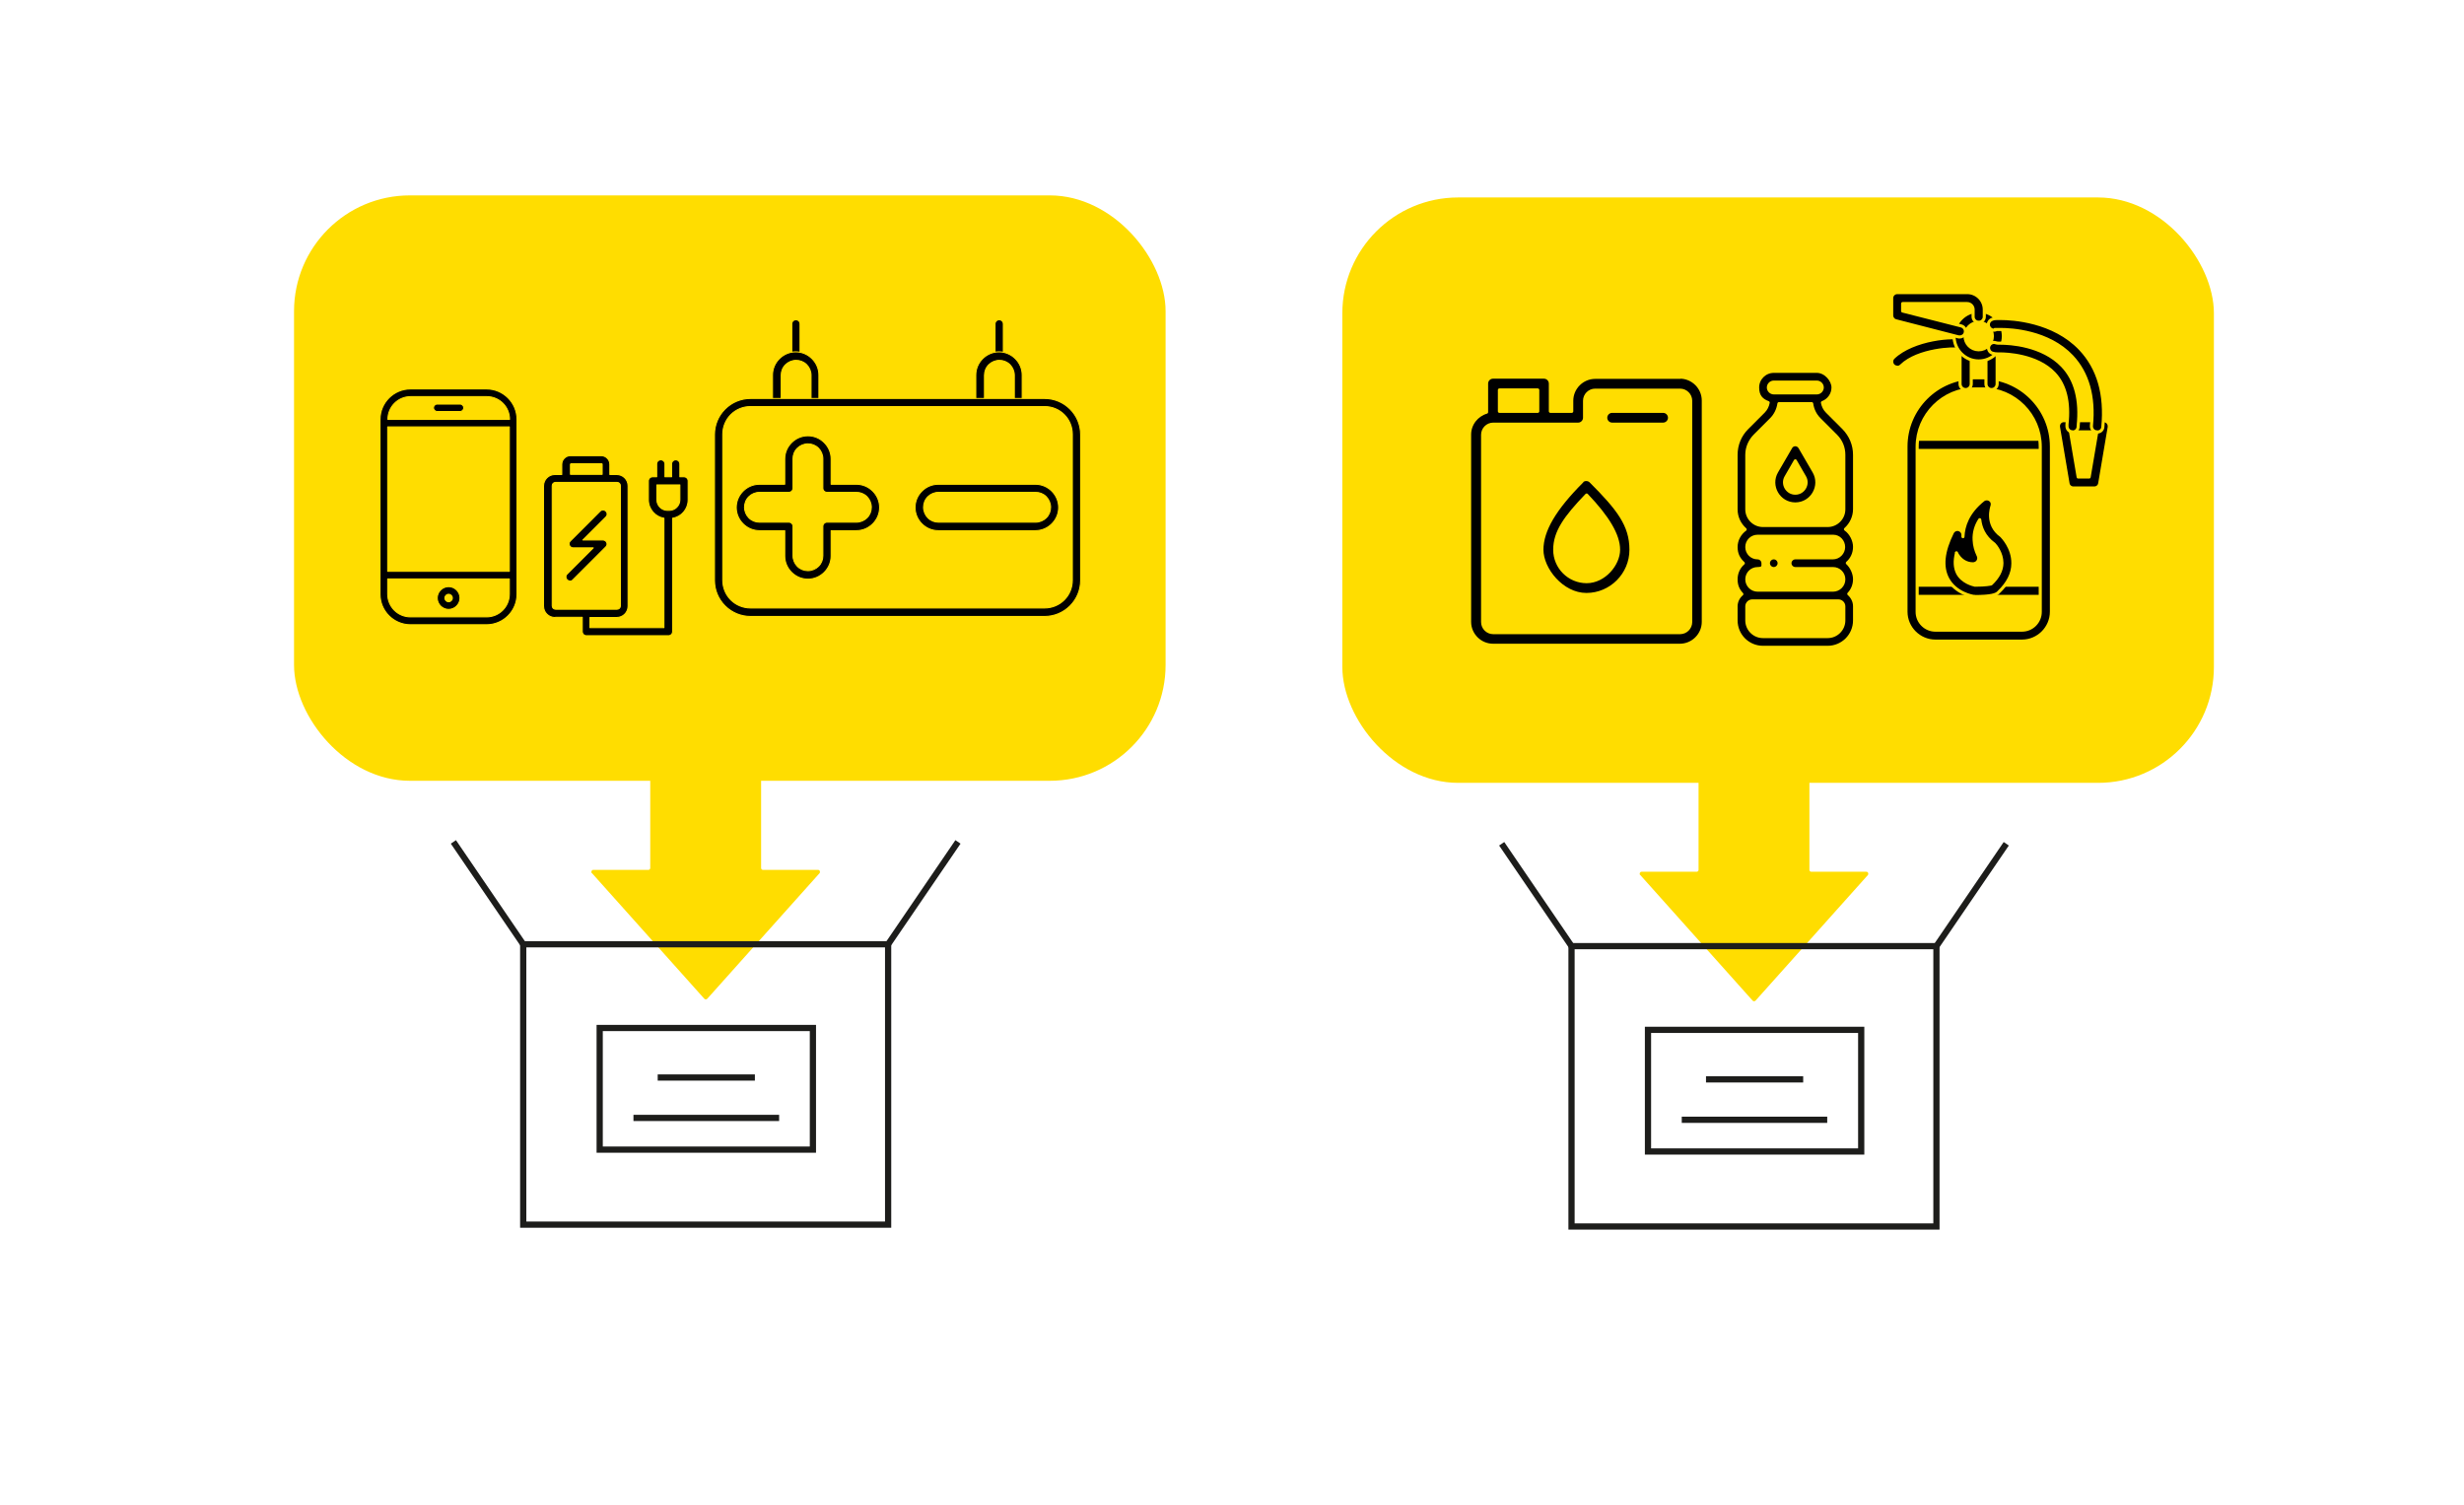 <?xml version="1.0" encoding="UTF-8"?>
<svg id="Layer_1" xmlns="http://www.w3.org/2000/svg" version="1.1" viewBox="0 0 1189.1 726.3">
  <!-- Generator: Adobe Illustrator 29.2.1, SVG Export Plug-In . SVG Version: 2.1.0 Build 116)  -->
  <defs>
    <style>
      .st0 {
        stroke-width: .5px;
      }

      .st0, .st1 {
        stroke: #fd0;
        stroke-linecap: round;
        stroke-linejoin: round;
      }

      .st1 {
        stroke-width: 1.5px;
      }

      .st2 {
        fill: #fd0;
      }

      .st3 {
        fill: none;
        stroke: #1d1d1b;
        stroke-miterlimit: 10;
        stroke-width: 3px;
      }
    </style>
  </defs>
  <rect class="st2" x="141.9" y="94.4" width="420.6" height="282.5" rx="55.9" ry="55.9" transform="translate(704.4 471.2) rotate(-180)"/>
  <g>
    <g>
      <path class="st0" d="M268.1,297.9h12.9v6.9c0,1.1.9,2,2,2h39.6c1.1,0,2-.9,2-2v-54.7c4.3-.7,7.5-4.4,7.5-8.9v-9.1c0-1.1-.9-2-2-2h-2v-6.2c0-1.1-.9-2-2-2s-2,.9-2,2v6.2h-3.2v-6.2c0-1.1-.9-2-2-2s-2,.9-2,2v6.2h-2c-1.1,0-2,.9-2,2v9.1c0,4.5,3.3,8.2,7.5,8.9v52.8h-35.7v-4.9h12.9c3.1,0,5.5-2.5,5.5-5.5v-58c0-3.1-2.5-5.5-5.5-5.5h-3.3v-4.9c0-2.3-1.9-4.2-4.2-4.2h-14.8c-2.3,0-4.2,1.9-4.2,4.2v4.9h-3.3c-3.1,0-5.5,2.5-5.5,5.5v58c0,3.1,2.5,5.5,5.5,5.5h0ZM317,241.2v-7.2h11.1v7.2c0,2.8-2.3,5.1-5.1,5.1h-.9c-2.8,0-5.1-2.3-5.1-5.1h0ZM275.4,224c0-.1.1-.2.2-.2h14.8c.1,0,.2.1.2.2v4.9h-15.3v-4.9h0ZM266.5,234.4c0-.9.7-1.6,1.6-1.6h29.7c.9,0,1.6.7,1.6,1.6v58c0,.9-.7,1.6-1.6,1.6h-29.7c-.9,0-1.6-.7-1.6-1.6v-58Z"/>
      <path class="st0" d="M275,280.5c.5,0,1-.2,1.4-.6l16-16c.6-.6.7-1.4.4-2.1s-1-1.2-1.8-1.2h-9.7l11.1-11.1c.8-.8.8-2,0-2.8s-2-.8-2.8,0l-14.4,14.4c-.6.6-.7,1.4-.4,2.1s1,1.2,1.8,1.2h9.7l-12.6,12.6c-.8.8-.8,2,0,2.8.4.4.9.6,1.4.6h0Z"/>
    </g>
    <g id="outline">
      <path class="st0" d="M499.7,256.1h-46.9c-3,0-5.8-1.2-7.9-3.3-2.1-2.1-3.3-4.9-3.3-7.9s1.2-5.8,3.3-7.9c2.1-2.1,4.9-3.3,7.9-3.3h46.9c3,0,5.8,1.2,7.9,3.3,2.1,2.1,3.3,4.9,3.3,7.9s-1.2,5.8-3.3,7.9c-2.1,2.1-4.9,3.3-7.9,3.3h0ZM452.9,237.6c-1.9,0-3.8.8-5.1,2.1-1.4,1.4-2.1,3.2-2.1,5.1s.8,3.8,2.1,5.1c1.4,1.4,3.2,2.1,5.1,2.1h46.9c1.9,0,3.8-.8,5.1-2.1,1.4-1.4,2.1-3.2,2.1-5.1s-.8-3.8-2.1-5.1c-1.4-1.4-3.2-2.1-5.1-2.1h-46.9Z"/>
      <path class="st0" d="M389.9,279.5c-3,0-5.8-1.2-7.9-3.3-2.1-2.1-3.3-4.9-3.3-7.9v-12.2h-12.2c-3,0-5.8-1.2-7.9-3.3-2.1-2.1-3.3-4.9-3.3-7.9s1.2-5.8,3.3-7.9c2.1-2.1,4.9-3.3,7.9-3.3h12.2v-12.2c0-3,1.2-5.8,3.3-7.9,2.1-2.1,4.9-3.3,7.9-3.3s5.8,1.2,7.9,3.3c2.1,2.1,3.3,4.9,3.3,7.9v12.2h12.2c3,0,5.8,1.2,7.9,3.3,2.1,2.1,3.3,4.9,3.3,7.9s-1.2,5.8-3.3,7.9-4.9,3.3-7.9,3.3h-12.2v12.2c0,3-1.2,5.8-3.3,7.9s-4.9,3.3-7.9,3.3h0ZM366.5,237.6c-1.9,0-3.8.8-5.1,2.1-1.4,1.4-2.1,3.2-2.1,5.1s.8,3.8,2.1,5.1c1.4,1.4,3.2,2.1,5.1,2.1h14.2c1.1,0,2,.9,2,2v14.2c0,1.9.8,3.8,2.1,5.1,1.4,1.4,3.2,2.1,5.1,2.1s3.8-.8,5.1-2.1c1.4-1.4,2.1-3.2,2.1-5.1v-14.2c0-1.1.9-2,2-2h14.2c1.9,0,3.8-.8,5.1-2.1,1.4-1.4,2.1-3.2,2.1-5.1s-.8-3.8-2.1-5.1c-1.4-1.4-3.2-2.1-5.1-2.1h-14.2c-1.1,0-2-.9-2-2v-14.2c0-1.9-.8-3.8-2.1-5.1-1.4-1.4-3.2-2.1-5.1-2.1s-3.8.8-5.1,2.1c-1.4,1.4-2.1,3.2-2.1,5.1v14.2c0,1.1-.9,2-2,2h-14.2,0Z"/>
      <path class="st0" d="M482.2,173.8c-1.1,0-2-.9-2-2v-15.5c0-1.1.9-2,2-2s2,.9,2,2v15.5c0,1.1-.9,2-2,2Z"/>
      <path class="st0" d="M384.1,173.8c-1.1,0-2-.9-2-2v-15.5c0-1.1.9-2,2-2s2,.9,2,2v15.5c0,1.1-.9,2-2,2Z"/>
      <path class="st0" d="M491.4,196.2h-18.5c-1.1,0-2-.9-2-2v-13.2c0-3,1.2-5.8,3.3-7.9,2.1-2.1,4.9-3.3,7.9-3.3s5.8,1.2,7.9,3.3c2.1,2.1,3.3,4.9,3.3,7.9v13.2c0,1.1-.9,2-2,2ZM474.9,192.3h14.6v-11.2c0-1.9-.8-3.8-2.1-5.1-1.4-1.4-3.2-2.1-5.1-2.1s-3.8.8-5.1,2.1c-1.4,1.4-2.1,3.2-2.1,5.1v11.2h0Z"/>
      <path class="st0" d="M393.3,196.2h-18.5c-1.1,0-2-.9-2-2v-13.2c0-3,1.2-5.8,3.3-7.9s4.9-3.3,7.9-3.3,5.8,1.2,7.9,3.3c2.1,2.1,3.3,4.9,3.3,7.9v13.2c0,1.1-.9,2-2,2ZM376.8,192.3h14.6v-11.2c0-1.9-.8-3.8-2.1-5.1-1.4-1.4-3.2-2.1-5.1-2.1s-3.8.8-5.1,2.1c-1.4,1.4-2.1,3.2-2.1,5.1v11.2h0Z"/>
      <path class="st0" d="M504.1,297.5h-141.9c-4.6,0-9-1.8-12.3-5.1-3.3-3.3-5.1-7.7-5.1-12.3v-70.4c0-4.6,1.8-9,5.1-12.3,3.3-3.3,7.7-5.1,12.3-5.1h141.9c4.6,0,9,1.8,12.3,5.1,3.3,3.3,5.1,7.7,5.1,12.3v70.4c0,4.6-1.8,9-5.1,12.3-3.3,3.3-7.7,5.1-12.3,5.1h0ZM362.2,196.2c-3.6,0-7,1.4-9.5,3.9-2.5,2.5-3.9,5.9-3.9,9.5v70.4c0,3.6,1.4,7,3.9,9.5,2.5,2.5,5.9,3.9,9.5,3.9h141.9c3.6,0,7-1.4,9.5-3.9,2.5-2.5,3.9-5.9,3.9-9.5v-70.4c0-3.6-1.4-7-3.9-9.5-2.5-2.5-5.9-3.9-9.5-3.9h-141.9Z"/>
    </g>
    <g>
      <path class="st0" d="M234.8,187.7h-36.7c-8.1,0-14.7,6.6-14.7,14.7v84.4c0,8.1,6.6,14.7,14.7,14.7h36.7c8.1,0,14.7-6.6,14.7-14.7v-84.4c0-8.1-6.6-14.7-14.7-14.7ZM187.1,206h58.7v69.7h-58.7v-69.7ZM198.2,191.4h36.7c6.1,0,11,4.9,11,11h-58.7c0-6.1,4.9-11,11-11ZM234.8,297.7h-36.7c-6.1,0-11-4.9-11-11v-7.3h58.7v7.3c0,6.1-4.9,11-11,11Z"/>
      <path class="st0" d="M216.5,283.1c-3,0-5.5,2.5-5.5,5.5s2.5,5.5,5.5,5.5,5.5-2.5,5.5-5.5-2.5-5.5-5.5-5.5ZM216.5,290.4c-1,0-1.8-.8-1.8-1.8s.8-1.8,1.8-1.8,1.8.8,1.8,1.8-.8,1.8-1.8,1.8Z"/>
      <path class="st0" d="M222,195h-11c-1,0-1.8.8-1.8,1.8s.8,1.8,1.8,1.8h11c1,0,1.8-.8,1.8-1.8s-.8-1.8-1.8-1.8Z"/>
    </g>
  </g>
  <g>
    <path class="st2" d="M285.7,421.4l54.2,60.6c.4.4,1,.4,1.4,0l54.2-60.6c.5-.6.1-1.6-.7-1.6h-26.6c-.5,0-.9-.4-.9-.9v-62.4c0-.6-.5-1.2-1.2-1.2h-51.1c-.6,0-1.2.5-1.2,1.2v62.4c0,.5-.4.9-.9.9h-26.6c-.8,0-1.2,1-.7,1.6Z"/>
    <g>
      <rect class="st3" x="252.5" y="455.7" width="176.1" height="135.3"/>
      <line class="st3" x1="252.5" y1="455.7" x2="218.8" y2="406.3"/>
      <line class="st3" x1="428.6" y1="455.7" x2="462.3" y2="406.3"/>
      <g>
        <rect class="st3" x="289.4" y="496.1" width="102.9" height="58.7"/>
        <line class="st3" x1="317.4" y1="520" x2="364.3" y2="520"/>
        <line class="st3" x1="305.7" y1="539.5" x2="376" y2="539.5"/>
      </g>
    </g>
  </g>
  <rect class="st2" x="647.8" y="95.3" width="420.6" height="282.5" rx="55.9" ry="55.9" transform="translate(1716.2 473.1) rotate(-180)"/>
  <g>
    <path class="st2" d="M791.6,422.3l54.2,60.6c.4.4,1,.4,1.4,0l54.2-60.6c.5-.6.1-1.6-.7-1.6h-26.6c-.5,0-.9-.4-.9-.9v-62.4c0-.6-.5-1.2-1.2-1.2h-51.1c-.6,0-1.2.5-1.2,1.2v62.4c0,.5-.4.9-.9.9h-26.6c-.8,0-1.2,1-.7,1.6Z"/>
    <g>
      <rect class="st3" x="758.4" y="456.6" width="176.1" height="135.3"/>
      <line class="st3" x1="758.4" y1="456.6" x2="724.7" y2="407.2"/>
      <line class="st3" x1="934.5" y1="456.6" x2="968.2" y2="407.2"/>
      <g>
        <rect class="st3" x="795.3" y="497" width="102.9" height="58.7"/>
        <line class="st3" x1="823.3" y1="520.9" x2="870.2" y2="520.9"/>
        <line class="st3" x1="811.6" y1="540.4" x2="881.8" y2="540.4"/>
      </g>
    </g>
  </g>
  <g>
    <g>
      <path class="st1" d="M856,269.2c-1.4,0-2.6,1.2-2.6,2.6s1.2,2.6,2.6,2.6,2.6-1.2,2.6-2.6-1.2-2.6-2.6-2.6Z"/>
      <path class="st1" d="M895,245.8v-26.3c0-4.9-1.9-9.4-5.3-12.9l-8-8c-1.2-1.2-1.9-2.7-2.2-4.3,2.9-1.1,5.1-3.9,5.1-7.3s-3.5-7.8-7.8-7.8h-20.8c-4.3,0-7.8,3.5-7.8,7.8s2.1,6.2,5.1,7.3c-.3,1.6-1,3.1-2.2,4.3l-8,8c-3.4,3.4-5.3,8-5.3,12.9v26.3c0,3.9,1.7,7.3,4.4,9.7-2.6,1.9-4.4,5-4.4,8.5s1.4,5.9,3.5,7.8c-2.3,2-3.5,4.8-3.5,7.8s1,5.2,2.8,7.1c-1.7,1.4-2.8,3.6-2.8,5.9v6.8c0,7.2,5.8,13,13,13h31.2c7.2,0,13-5.8,13-13v-6.8c0-2.4-1.1-4.5-2.8-6,1.8-1.9,2.8-4.4,2.8-7.1s-1.4-5.9-3.5-7.8c2.2-1.9,3.5-4.7,3.5-7.8s-1.7-6.6-4.4-8.5c2.7-2.4,4.4-5.9,4.4-9.7ZM856,184.4h20.8c1.4,0,2.6,1.2,2.6,2.6s-1.2,2.6-2.6,2.6h-20.8c-1.4,0-2.6-1.2-2.6-2.6s1.2-2.6,2.6-2.6ZM843,219.5c0-3.5,1.4-6.7,3.8-9.2l8-8c2-2,3.3-4.7,3.7-7.5h15.8c.4,2.8,1.6,5.4,3.7,7.5l8,8c2.5,2.5,3.8,5.7,3.8,9.2v26.3c0,4.3-3.5,7.8-7.8,7.8h-31.2c-4.3,0-7.8-3.5-7.8-7.8v-26.3ZM889.8,299.4c0,4.3-3.5,7.8-7.8,7.8h-31.2c-4.3,0-7.8-3.5-7.8-7.8v-6.8c0-1.4,1.2-2.6,2.6-2.6h41.6c1.4,0,2.6,1.2,2.6,2.6v6.8ZM866.4,269.2c-1.4,0-2.6,1.2-2.6,2.6s1.2,2.6,2.6,2.6h18.2c2.9,0,5.2,2.3,5.2,5.2s-2.4,5.2-5.2,5.2h-36.4c-2.8,0-5.2-2.3-5.2-5.2s2.3-5.2,5.2-5.2,2.6-1.2,2.6-2.6-1.2-2.6-2.6-2.6c-2.9,0-5.2-2.3-5.2-5.2s2.3-5.2,5.2-5.2,36.3,0,36.5,0c2.8,0,5,2.4,5,5.2s-2.3,5.2-5.2,5.2h-18.2Z"/>
      <path class="st1" d="M866.4,243.2c8,0,13-8.7,9-15.6l-6.8-11.7c-.5-.8-1.3-1.3-2.2-1.3s-1.8.5-2.2,1.3l-6.8,11.7c-4,6.9,1,15.6,9,15.6ZM861.9,230.2l4.5-7.8,4.5,7.8c2,3.4-.5,7.8-4.5,7.8s-6.5-4.4-4.5-7.8Z"/>
    </g>
    <g>
      <path class="st1" d="M1010.4,235.5h-9.8c-1.3,0-2.4-.9-2.6-2.2l-4.6-27.2c-.2-1.5.7-2.8,2.2-3.1.1,0,.3,0,.5,0h19.1c1.5,0,2.7,1.2,2.7,2.7,0,.1,0,.3,0,.4l-4.6,27.2c-.2,1.3-1.3,2.2-2.6,2.2ZM1002.9,230.2h5.3l3.7-21.8h-12.7l3.7,21.8Z"/>
      <path class="st1" d="M987.3,217.4h-64.8c-1.5,0-2.6-1.3-2.6-2.8,0-1.4,1.2-2.6,2.6-2.6h64.8c1.5,0,2.7,1.1,2.8,2.6,0,1.5-1.1,2.7-2.6,2.8,0,0,0,0-.1,0h0Z"/>
      <path class="st1" d="M987.3,287.8h-64.8c-1.5,0-2.7-1.2-2.7-2.7,0-1.5,1.2-2.7,2.7-2.7h64.8c1.5,0,2.7,1.2,2.7,2.7s-1.2,2.7-2.7,2.7h0Z"/>
      <path class="st1" d="M952.9,287.8c-.1,0-.3,0-.4,0-.4,0-8.8-1.4-12.6-8.6-3-5.7-2.2-13.1,2.3-22.2.7-1.3,2.3-1.9,3.6-1.2.9.4,1.5,1.3,1.5,2.3,0,0,0,.3,0,.9.2-5.1,2.3-11.7,9.8-17.7,1.2-.9,2.8-.7,3.8.4.6.7.7,1.7.4,2.6-.1.4-3.1,8.8,4.4,14.2.1,0,.2.2.3.3.2.2,5.5,5.5,5.4,13.1,0,4.9-2.4,9.6-6.8,13.8-1.1,1.4-3.9,2.2-11.8,2.2h0ZM944.2,266.8c-1,4-.8,7.2.5,9.8,2.3,4.4,7.5,5.6,8.4,5.8,5.4,0,7.3-.5,7.8-.6,3.4-3.2,5.2-6.6,5.2-10.1,0-4.7-3-8.4-3.7-9.1-5-3.6-6.6-8.2-7-11.8-1.9,2.9-2.9,6.3-2.7,9.8.1,2.6.8,5.1,1.9,7.4.7,1.3.3,2.9-1,3.7-.4.2-.9.4-1.4.4-3.5,0-6.3-1.9-8.1-5.3h0Z"/>
      <path class="st1" d="M915.6,177.2c-1.5,0-2.7-1.2-2.7-2.7,0-.7.3-1.4.8-1.9,9.6-9.2,29.7-10.7,33.8-9,1.4.6,2,2.1,1.5,3.5s-2.1,2-3.5,1.5c-2.3-.7-19.9,0-28,7.9-.5.5-1.2.8-1.9.8h0ZM945.4,168.5h0,0Z"/>
      <path class="st1" d="M975.8,309.4h-41.8c-7.8,0-14.2-6.4-14.2-14.2v-79.7c0-18.3,14.9-33.2,33.2-33.2h3.8c18.3,0,33.2,14.9,33.2,33.2v79.7c0,7.8-6.4,14.2-14.2,14.2ZM953,187.7c-15.3,0-27.8,12.5-27.8,27.9v79.7c0,4.9,4,8.8,8.8,8.8h41.8c4.9,0,8.8-4,8.8-8.8v-79.7c0-15.4-12.5-27.9-27.8-27.9h-3.8Z"/>
      <path class="st1" d="M948.6,188c-1.5,0-2.7-1.2-2.7-2.7v-16.2c0-1.5,1.2-2.7,2.7-2.7s2.7,1.2,2.7,2.7v16.2c0,1.5-1.2,2.7-2.7,2.7h0Z"/>
      <path class="st1" d="M961.1,188c-1.5,0-2.7-1.2-2.7-2.7v-16.2c0-1.5,1.2-2.7,2.7-2.7s2.7,1.2,2.7,2.7v16.2c0,1.5-1.2,2.7-2.7,2.7h0Z"/>
      <path class="st1" d="M954.9,174.2c-6.6,0-11.9-5.4-11.9-12,0-6.6,5.3-12,11.9-12,6.6,0,11.9,5.4,11.9,12h0c0,6.6-5.3,12-11.9,12h0ZM954.9,155.6c-3.6,0-6.6,3-6.6,6.6,0,3.6,2.9,6.6,6.6,6.6s6.6-3,6.6-6.6h0c0-3.6-2.9-6.6-6.6-6.6Z"/>
      <path class="st1" d="M945.9,162.6c-.2,0-.4,0-.7,0l-30.3-7.8c-1.2-.3-2-1.4-2-2.6v-8.3c0-1.5,1.2-2.7,2.7-2.7,0,0,0,0,0,0h33.8c4.5,0,8.2,3.7,8.2,8.2v3.5c0,1.5-1.3,2.7-2.8,2.6-1.4,0-2.6-1.2-2.6-2.6v-3.5c0-1.6-1.3-2.9-2.9-2.9h-31.1v3.6l28.3,7.2c1.4.4,2.3,1.8,1.9,3.3-.3,1.2-1.4,2-2.6,2h0Z"/>
      <path class="st1" d="M1000.2,208.4c-1.5,0-2.7-1.2-2.7-2.7,0-.3,0-.6,0-.9,1.2-10.8-.9-19.1-6.1-24.6-8.4-8.9-23.2-9.4-26.1-9.4h-.7c-.1,0-.3,0-.5,0-.9,0-1.8-.1-2.7-.4-1.4-.5-2.1-2.1-1.6-3.4.5-1.3,1.9-2.1,3.3-1.6.4.1.8.2,1.2.2.3,0,1,0,1,0,4.6,0,20.3.8,30,11,6.4,6.7,8.9,16.5,7.6,28.9,0,.1,0,.2,0,.3,0,1.5-1.2,2.7-2.7,2.7h0ZM964.7,170.8h0,0Z"/>
      <path class="st1" d="M1012,208.4c0,0-.2,0-.3,0-1.5-.1-2.5-1.5-2.4-2.9,1.4-14.1-1.8-25.4-9.4-33.5-11.4-12.1-29.3-13-34.5-13s-1.3,0-1.5,0h0c-.3,0-.6,0-.8.2-1.4.5-2.9-.3-3.4-1.7-.5-1.4.3-2.9,1.7-3.4h0c.7-.3,1.5-.4,2.3-.4.1,0,.7,0,1.8,0,5.7,0,25.5,1.1,38.4,14.7,8.8,9.3,12.4,21.9,10.9,37.7-.1,1.4-1.3,2.4-2.7,2.4h0Z"/>
    </g>
    <g>
      <path class="st1" d="M810.8,182.1h-41c-6.2,0-11.3,5.1-11.3,11.3v5.1h-10.3v-13.4c0-1.7-1.4-3.1-3.1-3.1h-24.6c-1.7,0-3.1,1.4-3.1,3.1v13.8c-4.7,1.4-8.2,5.7-8.2,10.8v90.4c0,6.2,5.1,11.3,11.3,11.3h90.2c6.2,0,11.3-5.1,11.3-11.3v-106.8c0-6.2-5.1-11.3-11.3-11.3ZM742.1,188.2v10.3h-18.5v-10.3h18.5ZM815.9,300.2c0,2.8-2.3,5.1-5.1,5.1h-90.2c-2.8,0-5.1-2.3-5.1-5.1v-90.4c0-2.8,2.3-5.1,5.1-5.1h41c1.7,0,3.1-1.4,3.1-3.1v-8.2c0-2.8,2.3-5.1,5.1-5.1h41c2.8,0,5.1,2.3,5.1,5.1v106.8Z"/>
      <path class="st1" d="M802.6,198.5h-24.6c-1.7,0-3.1,1.4-3.1,3.1s1.4,3.1,3.1,3.1h24.6c1.7,0,3.1-1.4,3.1-3.1s-1.4-3.1-3.1-3.1Z"/>
      <path class="st1" d="M763.5,232.3c-13.2,13.2-19.4,23.7-19.4,33s9.7,21.6,21.5,21.6,21.5-9.7,21.5-21.6-6.2-19.8-19.4-33c-1.2-1.2-3.2-1.2-4.4,0ZM765.7,280.7c-8.5,0-15.4-6.9-15.4-15.4s5-15.6,15.4-26.4c10.3,10.8,15.4,19.4,15.4,26.4s-6.9,15.4-15.4,15.4Z"/>
    </g>
  </g>
</svg>